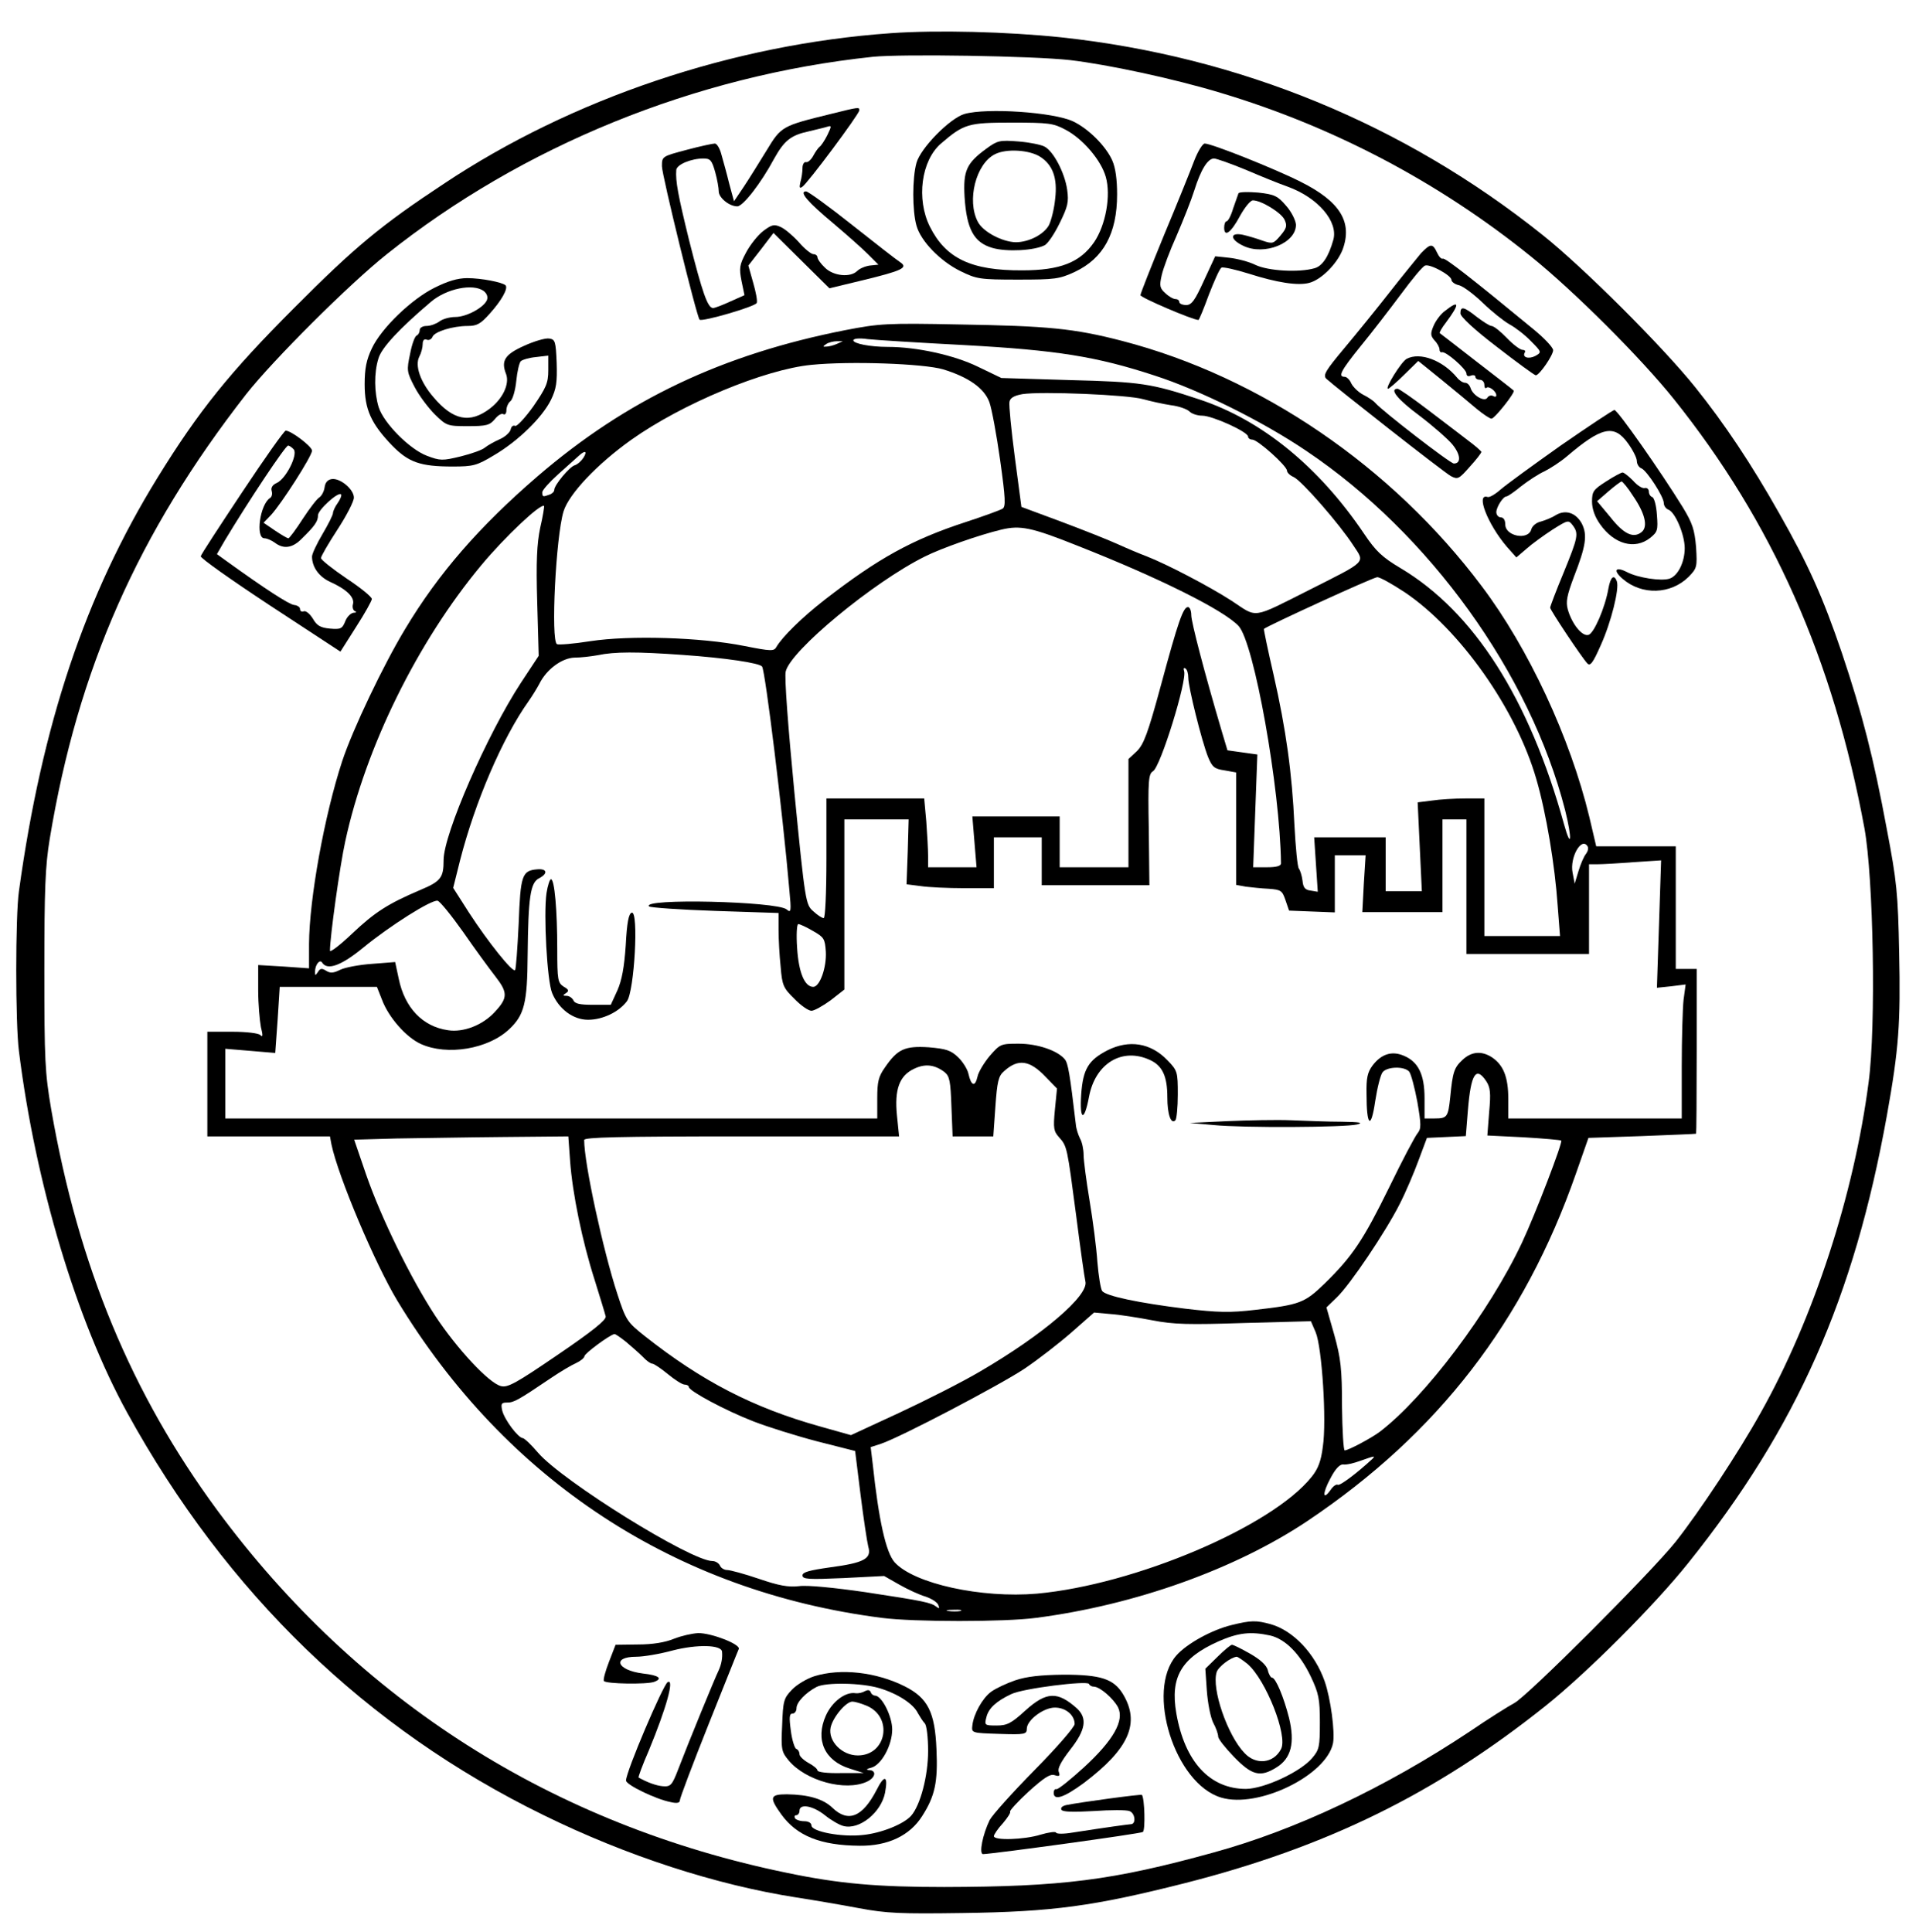 <?xml version="1.0" encoding="UTF-8" standalone="yes"?>
<svg version="1.0" xmlns="http://www.w3.org/2000/svg" width="480pt" height="484pt" viewBox="0 0 640 646" preserveAspectRatio="xMidYMid meet">
  <g transform="translate(0,646) scale(0.1,-0.1)" fill="#000000" stroke="none">
    <path d="M2975 6349 c-527 -37 -1066 -218 -1495 -504 -209 -138 -297 -211
-500 -415 -214 -214 -319 -344 -457 -568 -241 -391 -386 -824 -463 -1382 -12
-83 -12 -443 0 -535 55 -442 193 -902 362 -1209 333 -605 800 -1056 1393
-1346 277 -136 576 -233 845 -275 58 -9 152 -25 210 -36 91 -17 137 -19 345
-16 302 4 439 23 740 99 477 121 842 300 1210 594 140 112 365 337 478 479
361 451 553 884 663 1495 40 223 46 307 41 545 -4 199 -8 238 -41 411 -45 242
-82 386 -151 592 -63 185 -112 295 -210 467 -92 163 -182 298 -279 419 -107
134 -374 401 -511 510 -464 371 -1015 597 -1609 661 -181 19 -416 25 -571 14z
m600 -90 c127 -15 347 -62 505 -110 374 -112 728 -298 1035 -546 142 -114 367
-338 479 -478 329 -411 532 -868 637 -1435 30 -165 39 -661 14 -848 -49 -377
-184 -791 -361 -1106 -74 -133 -205 -331 -284 -431 -82 -103 -497 -518 -540
-540 -19 -10 -86 -52 -149 -95 -281 -187 -583 -330 -858 -405 -337 -93 -505
-114 -899 -115 -224 0 -351 11 -524 47 -785 161 -1436 575 -1907 1213 -287
390 -464 816 -555 1340 -21 123 -23 164 -23 465 0 272 3 349 18 440 94 568
295 1023 657 1487 89 113 342 366 470 468 454 362 1030 597 1625 660 97 10
535 3 660 -11z"/>
    <path d="M2775 6079 c-163 -40 -166 -41 -215 -122 -24 -39 -58 -94 -76 -121
l-33 -49 -16 59 c-8 33 -20 76 -26 97 -5 20 -15 37 -22 37 -7 0 -49 -9 -94
-21 -83 -22 -83 -22 -83 -55 0 -29 116 -503 126 -513 8 -8 187 44 191 56 3 6
-3 37 -12 68 l-16 57 42 54 42 55 93 -92 94 -93 112 27 c132 32 152 42 125 60
-11 7 -83 63 -160 124 -78 62 -148 113 -155 113 -25 0 6 -36 90 -106 45 -38
98 -85 117 -104 l35 -35 -29 -3 c-15 -2 -34 -10 -42 -18 -23 -23 -80 -17 -108
11 -14 13 -25 29 -25 35 0 5 -6 10 -13 10 -8 0 -30 18 -49 40 -20 22 -47 45
-61 51 -22 10 -30 8 -59 -14 -18 -14 -44 -47 -57 -72 -22 -41 -23 -52 -15 -94
l10 -48 -47 -21 c-26 -12 -52 -22 -58 -22 -18 0 -36 52 -80 226 -37 151 -46
198 -43 236 2 18 50 38 91 38 23 0 28 -6 39 -45 7 -25 12 -54 12 -65 0 -21 35
-50 62 -50 19 0 79 77 123 159 34 61 56 79 117 92 24 6 51 12 60 15 16 5 16 3
1 -28 -9 -18 -21 -36 -26 -39 -5 -4 -14 -17 -21 -30 -7 -13 -18 -23 -24 -21
-7 1 -12 -8 -12 -20 0 -13 -3 -34 -7 -47 -4 -18 -3 -22 6 -16 17 10 191 244
191 256 0 11 1 12 -95 -12z"/>
    <path d="M3222 6079 c-49 -14 -148 -115 -161 -164 -14 -51 -14 -159 0 -209 14
-52 80 -120 148 -153 53 -26 64 -28 191 -28 125 0 139 2 191 26 95 45 141 128
141 259 0 48 -5 88 -16 113 -21 48 -80 107 -131 131 -65 31 -289 46 -363 25z
m338 -53 c57 -30 118 -101 134 -157 18 -62 0 -162 -39 -219 -47 -68 -114 -94
-240 -94 -171 -1 -256 40 -309 146 -46 92 -29 221 37 278 77 66 91 70 237 70
124 0 139 -2 180 -24z"/>
    <path d="M3295 5963 c-67 -49 -78 -74 -73 -162 7 -107 31 -152 93 -170 48 -14
140 -9 175 9 11 6 33 39 50 74 27 55 31 70 25 112 -8 56 -46 129 -76 144 -11
6 -50 14 -87 17 -63 5 -70 3 -107 -24z m181 -28 c41 -27 57 -71 49 -139 -3
-33 -13 -73 -21 -89 -17 -31 -67 -57 -111 -57 -45 1 -110 35 -127 69 -37 71
-6 193 57 225 38 20 117 15 153 -9z"/>
    <path d="M3990 5923 c-12 -32 -57 -144 -101 -249 -43 -105 -79 -196 -79 -201
0 -8 175 -83 194 -83 2 0 18 38 35 85 18 46 36 87 42 90 5 3 46 -6 91 -20 94
-30 164 -41 202 -31 40 10 93 63 112 111 34 92 -8 161 -140 227 -87 44 -298
128 -321 128 -7 0 -23 -26 -35 -57z m173 -31 c51 -22 113 -47 139 -56 102 -37
170 -117 153 -178 -16 -57 -37 -88 -63 -95 -52 -15 -155 -9 -197 11 -22 11
-61 21 -88 24 l-47 5 -38 -82 c-30 -66 -41 -81 -59 -81 -13 0 -23 5 -23 10 0
6 -6 10 -13 10 -7 0 -23 9 -34 20 -18 16 -20 24 -12 59 5 23 27 82 50 133 22
51 49 119 59 151 22 70 45 107 66 107 8 0 56 -17 107 -38z"/>
    <path d="M4138 5814 c-2 -5 -10 -28 -18 -51 -7 -24 -17 -43 -22 -43 -4 0 -8
-9 -8 -21 0 -34 23 -17 53 39 16 29 35 52 43 52 28 0 95 -41 106 -65 9 -20 7
-28 -14 -53 -23 -27 -26 -28 -59 -17 -19 7 -49 16 -67 20 -44 9 -43 -16 2 -37
70 -34 177 9 176 71 -1 14 -15 43 -33 63 -28 33 -39 38 -93 44 -34 3 -63 2
-66 -2z"/>
    <path d="M4748 5613 c-13 -16 -60 -73 -103 -128 -43 -55 -112 -140 -153 -189
-62 -74 -72 -90 -61 -102 29 -27 393 -313 417 -326 23 -12 27 -10 63 31 22 24
39 46 39 50 -1 3 -20 20 -43 37 -23 18 -84 64 -135 103 -51 39 -97 71 -102 71
-29 0 0 -36 73 -90 45 -34 95 -78 110 -96 28 -34 30 -64 5 -64 -12 0 -240 176
-263 203 -6 7 -24 19 -40 27 -17 9 -34 26 -40 38 -5 12 -15 22 -22 22 -23 0
-14 19 53 102 37 45 97 123 135 174 37 50 73 94 81 96 17 6 88 -33 88 -48 0
-6 11 -15 26 -18 14 -4 49 -30 79 -59 30 -29 69 -60 88 -71 19 -10 52 -35 72
-56 37 -37 37 -38 16 -50 -23 -12 -45 -5 -36 11 4 5 0 9 -7 9 -8 0 -32 18 -53
40 -21 22 -44 40 -51 40 -6 0 -28 14 -49 30 -44 35 -55 37 -55 12 0 -11 46
-54 122 -112 67 -52 126 -95 130 -95 12 0 58 67 58 84 0 9 -30 41 -67 71 -205
169 -296 240 -302 235 -5 -2 -13 7 -19 20 -15 32 -22 31 -54 -2z"/>
    <path d="M1450 5498 c-77 -38 -178 -135 -210 -203 -18 -38 -24 -67 -24 -120 0
-84 21 -131 92 -205 55 -56 94 -70 202 -70 69 0 81 3 139 38 80 47 161 126
190 185 18 37 21 59 19 124 -3 72 -5 78 -25 81 -13 2 -50 -9 -83 -24 -65 -29
-79 -50 -61 -95 12 -33 -11 -82 -54 -115 -67 -51 -123 -40 -189 38 -44 51 -63
106 -47 136 6 11 11 30 11 41 0 13 5 19 14 15 7 -3 16 2 19 10 7 17 67 36 118
36 30 0 43 7 73 41 39 43 63 85 53 95 -10 10 -81 24 -128 24 -32 0 -65 -10
-109 -32z m164 -11 c10 -8 15 -19 11 -30 -10 -25 -68 -57 -106 -57 -19 0 -43
-7 -53 -15 -11 -8 -30 -15 -43 -15 -13 0 -23 -6 -23 -14 0 -8 -5 -16 -10 -18
-6 -2 -16 -29 -22 -61 -12 -56 -11 -61 15 -111 15 -29 46 -70 68 -92 39 -38
42 -39 110 -39 62 0 73 3 90 23 10 13 23 21 29 17 5 -3 10 2 10 13 0 11 6 25
14 31 7 6 16 36 19 67 3 31 10 61 15 66 5 5 28 12 51 14 l41 5 0 -49 c0 -43
-7 -58 -50 -121 -28 -39 -56 -69 -61 -65 -6 3 -13 -2 -15 -13 -3 -10 -20 -25
-37 -32 -18 -8 -39 -20 -48 -27 -8 -8 -45 -21 -81 -30 -62 -15 -69 -15 -114 2
-58 22 -144 109 -161 162 -15 49 -16 115 -1 163 10 36 71 101 176 190 52 44
140 62 176 36z"/>
    <path d="M4828 5420 c-14 -10 -31 -33 -38 -50 -11 -26 -10 -33 4 -49 9 -9 16
-23 16 -29 0 -7 3 -11 8 -10 12 5 82 -56 82 -71 0 -8 6 -11 15 -7 8 3 15 1 15
-4 0 -6 7 -10 15 -10 8 0 15 -7 15 -17 0 -9 3 -13 7 -10 7 8 33 -11 33 -25 0
-5 -5 -6 -11 -2 -6 3 -15 1 -19 -6 -9 -15 -48 7 -56 32 -3 10 -11 18 -18 18
-8 0 -20 8 -27 17 -48 58 -124 87 -169 63 -18 -10 -74 -100 -62 -100 3 0 28
21 54 47 l47 46 78 -63 c43 -35 96 -79 117 -97 22 -18 44 -33 50 -33 11 1 81
89 74 94 -1 2 -57 45 -123 96 -66 51 -122 95 -124 96 -2 2 7 18 21 36 47 63
45 77 -4 38z"/>
    <path d="M2823 5356 c-411 -81 -730 -232 -1028 -488 -195 -168 -332 -325 -444
-512 -72 -119 -175 -335 -210 -441 -60 -183 -110 -461 -111 -611 l0 -82 -85 6
-85 5 0 -84 c0 -46 5 -101 9 -123 7 -28 7 -36 -2 -27 -6 6 -46 11 -94 11 l-83
0 0 -175 0 -175 205 0 205 0 5 -27 c23 -109 146 -399 220 -522 364 -601 931
-973 1620 -1061 107 -14 412 -14 516 0 332 43 669 164 909 325 435 292 723
665 896 1160 l42 120 178 6 c99 4 180 7 182 8 1 0 2 125 2 276 l0 275 -35 0
-35 0 0 205 0 205 -133 0 -133 0 -23 98 c-64 265 -203 564 -360 772 -300 400
-740 700 -1202 820 -162 42 -249 50 -544 55 -244 5 -268 3 -382 -19z m399 -50
c309 -17 441 -38 636 -102 149 -48 361 -153 507 -252 411 -276 748 -744 865
-1201 24 -96 21 -136 -4 -46 -116 419 -301 709 -546 855 -62 37 -83 57 -122
115 -151 224 -342 380 -550 449 -162 54 -197 59 -433 65 l-230 7 -79 38 c-78
38 -203 66 -301 66 -59 0 -115 11 -115 22 0 6 20 8 48 4 26 -3 172 -12 324
-20z m-427 4 c-11 -5 -27 -9 -35 -9 -13 -1 -13 0 0 9 8 5 24 9 35 9 l20 0 -20
-9z m355 -85 c85 -26 138 -63 155 -110 8 -22 24 -109 36 -194 18 -129 19 -155
8 -162 -8 -5 -63 -25 -124 -45 -178 -58 -292 -121 -470 -259 -77 -60 -142
-124 -162 -158 -8 -15 -17 -15 -108 3 -145 29 -383 36 -514 16 -57 -9 -107
-13 -112 -10 -21 12 -4 358 22 444 18 58 111 157 226 239 170 121 447 236 603
251 131 13 375 4 440 -15z m670 -100 c25 -7 66 -16 92 -20 26 -3 54 -13 62
-21 8 -8 27 -14 43 -14 33 0 153 -54 153 -70 0 -5 6 -10 14 -10 18 0 116 -88
116 -104 0 -6 10 -16 22 -21 27 -12 155 -159 200 -229 39 -59 48 -50 -146
-148 -197 -99 -173 -95 -261 -37 -76 49 -218 123 -285 149 -19 7 -62 25 -95
40 -33 15 -119 49 -191 76 l-132 49 -22 166 c-12 91 -20 174 -18 185 2 13 15
21 43 26 63 10 355 -2 405 -17z m-1872 -195 c-7 -11 -20 -23 -30 -26 -17 -5
-68 -66 -68 -82 0 -6 -7 -13 -16 -16 -22 -8 -24 -8 -24 8 0 7 24 34 53 60 28
25 59 53 67 60 22 21 32 19 18 -4z m-145 -235 c-11 -53 -14 -112 -10 -249 l5
-179 -60 -91 c-113 -173 -258 -505 -258 -592 0 -59 -9 -71 -78 -100 -108 -46
-152 -74 -229 -147 -40 -38 -73 -63 -73 -56 0 46 33 283 51 365 68 315 241
667 455 924 79 95 199 208 210 198 1 -2 -4 -35 -13 -73z m1797 -60 c274 -108
488 -215 538 -268 52 -55 139 -543 142 -794 0 -9 -16 -13 -46 -13 l-47 0 7
189 7 188 -50 7 -50 7 -20 67 c-57 193 -101 362 -101 385 0 15 -5 27 -11 27
-16 0 -33 -49 -90 -260 -44 -163 -58 -199 -81 -222 l-28 -26 0 -181 0 -181
-115 0 -115 0 0 85 0 85 -146 0 -146 0 7 -85 7 -85 -81 0 -81 0 0 38 c0 22 -3
73 -6 115 l-7 77 -163 0 -164 0 0 -200 c0 -119 -4 -200 -9 -200 -6 0 -21 10
-35 23 -25 22 -27 29 -63 397 -21 218 -34 388 -29 405 17 70 292 298 465 384
56 28 181 72 256 90 63 15 100 8 255 -54z m1093 -155 c185 -124 374 -392 441
-626 33 -113 62 -289 71 -421 l8 -103 -127 0 -126 0 0 230 0 230 -64 0 c-35 0
-85 -3 -111 -7 l-48 -6 7 -149 7 -148 -60 0 -61 0 0 90 0 90 -119 0 -120 0 6
-91 6 -91 -24 4 c-18 2 -25 10 -27 33 -2 17 -8 35 -12 40 -5 6 -11 71 -15 145
-8 175 -28 320 -70 505 -19 82 -33 150 -32 152 11 10 366 173 379 173 9 0 50
-23 91 -50z m-2413 -210 c142 -10 257 -27 265 -39 11 -18 69 -490 91 -746 7
-73 6 -79 -9 -66 -33 27 -488 38 -460 10 4 -4 104 -11 221 -15 l212 -7 0 -56
c0 -31 3 -87 7 -124 5 -62 9 -71 46 -107 21 -22 47 -40 57 -40 9 0 38 16 64
35 l46 36 0 284 0 285 108 0 107 0 -3 -108 -4 -109 47 -6 c26 -4 92 -7 146 -7
l99 0 0 85 0 85 80 0 80 0 0 -80 0 -80 180 0 180 0 -2 186 c-3 164 -1 186 14
195 25 14 115 305 104 335 -3 9 -1 12 4 9 6 -3 10 -17 10 -31 0 -32 45 -212
66 -265 14 -34 21 -40 55 -45 l39 -7 0 -188 0 -188 33 -6 c17 -2 52 -6 76 -7
41 -3 45 -6 56 -38 l12 -35 76 -3 77 -3 0 96 0 95 51 0 52 0 -6 -95 -5 -95
134 0 134 0 0 155 0 155 40 0 40 0 0 -225 0 -225 205 0 205 0 0 150 0 150 28
0 c16 0 70 3 121 7 l92 6 -7 -213 -7 -213 48 5 48 6 -7 -52 c-3 -28 -6 -129
-6 -223 l0 -173 -290 0 -290 0 0 65 c0 73 -16 113 -54 139 -35 23 -69 20 -99
-8 -28 -26 -33 -41 -41 -124 -7 -67 -10 -72 -52 -72 l-34 0 0 68 c0 79 -21
122 -70 142 -40 17 -75 5 -104 -33 -17 -23 -21 -42 -20 -95 0 -109 15 -121 29
-24 7 45 18 89 25 97 16 19 74 20 89 1 6 -8 18 -53 27 -101 13 -76 13 -89 1
-104 -8 -9 -51 -90 -95 -181 -87 -177 -123 -231 -216 -322 -67 -65 -83 -71
-232 -88 -85 -10 -124 -9 -235 4 -154 19 -264 42 -277 59 -5 7 -12 50 -16 97
-3 47 -15 139 -26 205 -11 66 -20 135 -20 153 0 18 -5 43 -12 55 -6 12 -13 33
-14 47 -20 170 -26 205 -37 218 -24 29 -91 52 -154 52 -60 0 -62 -1 -97 -41
-19 -23 -38 -54 -41 -70 -8 -35 -21 -30 -30 10 -3 15 -19 41 -35 56 -24 23
-40 28 -98 33 -80 5 -104 -6 -146 -67 -22 -31 -26 -48 -26 -104 l0 -67 -1090
0 -1090 0 0 116 0 117 84 -7 83 -7 8 111 7 110 162 0 163 0 17 -43 c22 -59 81
-126 130 -148 88 -40 226 -17 296 50 50 47 60 88 61 246 2 195 9 243 38 258
31 16 27 33 -6 30 -51 -4 -56 -20 -62 -182 -4 -82 -9 -152 -12 -155 -8 -9 -91
95 -154 192 l-53 83 23 92 c50 195 141 408 229 532 12 17 28 43 36 58 24 49
76 87 118 88 20 0 55 4 77 8 57 12 130 12 285 1z m3025 -640 c4 -6 1 -17 -5
-25 -7 -8 -18 -34 -25 -57 l-13 -43 -7 37 c-10 51 30 121 50 88z m-3760 -286
c38 -55 87 -122 108 -149 42 -54 42 -72 -2 -119 -40 -44 -105 -69 -156 -61
-85 12 -145 75 -165 172 l-12 56 -77 -6 c-43 -3 -91 -12 -107 -20 -22 -11 -33
-12 -47 -3 -14 9 -20 8 -27 -4 -9 -13 -10 -13 -10 0 0 24 16 44 24 31 17 -27
64 -10 137 50 89 73 228 161 249 157 8 -2 46 -49 85 -104z m1170 3 c37 -21 40
-26 43 -69 3 -53 -20 -118 -42 -118 -29 0 -49 49 -54 131 -3 43 -1 79 4 79 5
0 27 -10 49 -23z m778 -488 l38 -39 -7 -71 c-6 -62 -4 -72 14 -92 27 -30 27
-33 57 -261 14 -110 28 -209 31 -221 12 -47 -143 -179 -352 -301 -61 -36 -184
-98 -272 -139 l-160 -74 -103 29 c-225 63 -396 152 -586 302 -59 47 -63 52
-92 141 -47 143 -111 436 -111 515 0 9 112 12 526 12 l527 0 -7 69 c-9 88 8
134 57 157 37 18 69 14 102 -11 17 -14 20 -30 23 -115 l4 -100 68 0 68 0 7 99
c6 84 10 103 29 119 47 43 86 37 139 -19z m1473 -14 c14 -21 16 -40 10 -104
l-6 -78 122 -6 c67 -4 123 -9 125 -11 6 -5 -86 -245 -131 -341 -108 -230 -324
-517 -476 -633 -28 -21 -105 -62 -117 -62 -4 0 -8 66 -9 148 0 125 -4 160 -26
239 l-26 91 35 34 c44 42 163 219 210 312 20 39 48 105 63 146 l28 75 65 3 65
3 7 87 c10 121 27 148 61 97z m-3063 -268 c8 -108 40 -266 82 -397 18 -58 35
-113 37 -122 2 -12 -44 -49 -160 -128 -139 -95 -168 -111 -190 -105 -40 9
-149 127 -220 235 -83 127 -181 328 -231 472 l-40 117 142 4 c78 1 239 4 358
5 l216 2 6 -83z m1947 -532 c71 -14 122 -15 307 -9 l223 6 16 -37 c21 -50 37
-296 24 -382 -6 -49 -16 -75 -38 -102 -133 -166 -590 -360 -918 -390 -185 -16
-411 33 -476 105 -29 33 -53 140 -73 327 l-7 58 34 11 c64 21 399 197 480 251
46 31 117 86 158 122 l75 66 55 -5 c30 -2 93 -12 140 -21z m-1760 -72 c19 -16
44 -38 56 -50 12 -13 26 -23 32 -23 5 0 29 -16 52 -35 23 -19 48 -35 56 -35 8
0 14 -4 14 -8 0 -13 123 -79 216 -115 49 -19 145 -49 214 -67 l126 -32 18
-145 c10 -80 22 -159 26 -175 12 -40 -14 -54 -127 -69 -70 -10 -93 -16 -93
-27 0 -13 20 -14 136 -9 l137 7 51 -29 c28 -16 67 -34 88 -40 20 -7 39 -19 42
-28 5 -12 3 -13 -6 -6 -18 14 -40 19 -238 49 -104 15 -194 24 -222 20 -36 -4
-68 2 -135 25 -47 16 -95 29 -105 29 -10 0 -21 7 -24 15 -4 8 -15 15 -25 15
-72 0 -501 267 -583 362 -22 26 -45 48 -51 49 -16 1 -61 61 -69 92 -5 23 -3
27 16 27 23 0 36 7 147 82 31 21 68 43 84 50 15 7 27 17 28 23 0 9 84 71 100
74 3 1 20 -11 39 -26z m2495 -392 c-52 -48 -108 -90 -115 -86 -5 3 -16 -5 -24
-17 -27 -38 -28 -12 -1 38 17 33 32 48 43 47 9 -2 35 4 57 12 48 17 52 18 40
6z m-1377 -508 c-10 -2 -28 -2 -40 0 -13 2 -5 4 17 4 22 1 32 -1 23 -4z"/>
    <path d="M1824 3473 c-10 -71 2 -294 19 -334 22 -53 70 -89 120 -89 49 0 103
26 130 62 25 33 40 304 16 296 -10 -3 -16 -32 -20 -109 -5 -74 -13 -117 -28
-151 l-22 -48 -60 0 c-44 0 -61 4 -65 15 -4 8 -14 15 -23 15 -13 0 -13 2 -2 9
11 7 10 12 -8 22 -19 13 -21 22 -21 125 0 129 -9 234 -21 234 -4 0 -11 -21
-15 -47z"/>
    <path d="M3700 2948 c-64 -33 -82 -63 -88 -147 -6 -88 10 -94 26 -9 21 113
112 167 205 123 41 -19 57 -55 57 -124 0 -57 12 -92 27 -77 4 4 8 43 8 86 0
76 -1 80 -35 115 -56 58 -128 69 -200 33z"/>
    <path d="M4100 2711 l-125 -6 79 -7 c100 -10 441 -8 481 2 22 6 8 8 -51 9 -44
0 -121 3 -170 5 -49 2 -145 0 -214 -3z"/>
    <path d="M5215 4970 c-93 -66 -184 -132 -202 -148 -17 -15 -36 -26 -42 -24
-41 14 0 -91 64 -166 l32 -36 34 29 c19 17 58 45 87 64 51 32 53 33 67 15 21
-28 19 -39 -30 -159 -25 -60 -45 -113 -45 -117 0 -8 106 -167 124 -186 10 -11
19 1 45 60 35 77 63 190 54 214 -9 25 -21 15 -28 -23 -11 -65 -49 -152 -67
-156 -21 -6 -55 36 -69 85 -7 26 -3 46 20 108 41 105 46 141 27 179 -20 37
-55 48 -88 28 -12 -8 -35 -17 -49 -21 -15 -3 -29 -15 -32 -26 -10 -38 -87 -23
-87 16 0 15 -6 24 -15 24 -8 0 -15 8 -15 18 1 18 23 52 34 52 4 0 26 15 49 34
23 18 58 41 78 50 20 10 54 32 75 50 116 99 158 108 204 44 16 -22 30 -49 30
-60 0 -10 7 -21 15 -24 18 -7 75 -95 75 -116 0 -9 7 -19 15 -22 23 -8 55 -84
55 -129 0 -47 -23 -93 -51 -102 -28 -9 -106 3 -142 22 -39 20 -48 6 -14 -23
64 -55 160 -52 220 7 28 29 29 33 25 99 -5 59 -12 80 -44 133 -74 120 -219
327 -229 326 -5 0 -86 -54 -180 -119z"/>
    <path d="M807 4815 c-75 -113 -138 -209 -139 -215 -2 -6 103 -80 232 -165
l235 -154 52 82 c29 45 53 88 53 94 0 7 -38 38 -85 69 -47 32 -85 62 -85 68 0
6 25 49 55 95 30 46 55 94 55 107 0 28 -46 66 -74 62 -14 -2 -22 -12 -24 -28
-2 -14 -10 -28 -17 -33 -8 -4 -33 -37 -56 -72 -23 -36 -45 -65 -48 -65 -4 0
-24 12 -45 26 l-38 26 25 26 c35 38 137 197 137 215 0 14 -70 67 -88 67 -5 0
-70 -92 -145 -205z m172 142 c14 -18 -26 -98 -57 -112 -14 -6 -20 -16 -17 -26
3 -10 1 -20 -5 -24 -34 -21 -50 -135 -19 -135 8 0 24 -7 35 -15 29 -22 59 -18
90 14 44 43 54 58 54 78 0 18 67 79 77 70 3 -3 -2 -16 -11 -29 -9 -12 -16 -28
-16 -34 0 -6 -16 -38 -35 -70 -19 -32 -35 -66 -35 -75 0 -35 23 -67 59 -84 56
-25 84 -52 78 -75 -3 -10 0 -21 7 -24 6 -2 4 -5 -5 -5 -9 -1 -22 -13 -28 -29
-10 -25 -16 -27 -51 -24 -32 3 -44 10 -57 33 -10 16 -23 27 -30 25 -7 -3 -13
0 -13 7 0 7 -9 13 -20 14 -17 2 -96 53 -229 149 l-29 21 26 45 c80 133 203
318 212 318 4 0 13 -6 19 -13z"/>
    <path d="M5367 4850 c-42 -27 -47 -33 -47 -67 0 -24 9 -51 27 -76 47 -67 116
-86 167 -46 25 20 27 26 23 77 -2 31 -9 58 -16 60 -6 2 -11 10 -11 18 0 8 -6
14 -14 12 -8 -2 -25 9 -39 25 -15 15 -30 27 -35 27 -4 0 -29 -13 -55 -30z m90
-48 c40 -58 51 -103 29 -121 -27 -22 -59 -8 -104 49 l-45 54 38 33 c21 18 41
33 44 33 3 0 21 -21 38 -48z"/>
    <path d="M4115 1026 c-66 -16 -150 -62 -185 -102 -103 -118 -5 -429 150 -475
124 -37 352 74 374 182 7 37 -8 150 -28 207 -33 94 -106 170 -181 191 -48 13
-65 13 -130 -3z m129 -35 c51 -12 100 -62 136 -138 26 -55 30 -74 30 -152 0
-82 -2 -92 -26 -120 -39 -46 -159 -102 -221 -103 -121 0 -205 91 -233 253 -21
121 17 185 140 240 68 30 109 34 174 20z"/>
    <path d="M4068 920 l-41 -40 5 -73 c3 -41 12 -88 21 -107 10 -18 17 -39 17
-47 0 -8 24 -38 53 -68 60 -62 88 -69 142 -35 49 30 62 82 42 165 -18 71 -45
135 -57 135 -4 0 -11 11 -14 25 -4 16 -24 35 -59 55 -28 16 -56 30 -61 30 -4
0 -26 -18 -48 -40z m100 -24 c61 -52 136 -241 112 -285 -25 -48 -84 -54 -122
-13 -57 59 -111 216 -93 271 6 18 47 49 67 51 3 0 20 -11 36 -24z"/>
    <path d="M2250 980 c-29 -12 -71 -19 -120 -19 l-75 -1 -22 -57 c-12 -31 -20
-60 -17 -64 6 -10 144 -12 168 -3 30 11 16 22 -38 28 -87 11 -104 56 -22 56
24 0 78 9 122 21 82 21 163 19 165 -4 2 -21 -2 -42 -11 -62 -12 -24 -103 -246
-135 -330 -21 -55 -26 -60 -52 -58 -23 2 -52 13 -81 29 -2 1 13 42 34 90 59
143 87 243 63 229 -16 -11 -139 -299 -139 -329 0 -14 98 -62 149 -72 21 -5 31
-3 31 6 0 7 43 121 96 254 53 132 98 246 101 252 6 16 -93 54 -136 53 -20 -1
-56 -9 -81 -19z"/>
    <path d="M2720 855 c-25 -8 -59 -28 -75 -45 -28 -29 -30 -38 -33 -119 -4 -82
-2 -89 22 -118 57 -68 189 -104 261 -71 29 13 34 38 8 39 -12 1 -9 4 7 8 34 9
70 75 70 128 0 43 -34 112 -57 113 -6 0 -13 5 -15 12 -3 7 -9 8 -19 3 -8 -5
-22 -8 -31 -7 -34 6 -79 -28 -100 -75 -36 -81 -4 -151 80 -177 l47 -15 -77 0
c-45 -1 -78 3 -78 9 0 5 -13 16 -30 25 -16 9 -30 22 -30 29 0 8 -5 16 -11 18
-5 2 -14 29 -18 61 -6 45 -5 57 6 57 7 0 13 8 13 18 0 20 31 52 67 71 31 16
150 14 210 -4 60 -18 114 -52 129 -84 7 -12 17 -28 23 -34 6 -6 11 -46 11 -92
0 -84 -26 -182 -57 -217 -25 -28 -100 -58 -161 -64 -70 -8 -172 11 -172 32 0
8 -10 14 -24 14 -14 0 -28 5 -31 10 -3 6 -1 10 4 10 6 0 11 7 11 15 0 25 45
17 85 -15 21 -17 49 -33 62 -36 53 -14 126 45 139 111 11 58 -2 62 -28 10 -47
-91 -95 -111 -148 -60 -31 30 -81 44 -152 45 -57 0 -60 -10 -19 -67 52 -72
131 -104 262 -105 95 -1 168 34 209 99 43 67 53 114 48 223 -5 125 -29 172
-106 211 -96 48 -214 61 -302 34z m175 -99 c89 -38 66 -166 -30 -166 -53 0
-100 48 -91 93 7 34 51 87 73 87 8 0 29 -6 48 -14z"/>
    <path d="M3391 841 c-29 -10 -65 -27 -80 -38 -29 -21 -59 -75 -63 -113 -3 -25
-2 -25 90 -28 86 -3 92 -1 92 17 0 29 56 71 94 71 36 0 66 -25 66 -55 0 -10
-60 -79 -134 -154 -74 -75 -141 -150 -150 -167 -23 -47 -37 -114 -22 -114 35
1 525 68 534 74 9 5 6 113 -3 124 -3 3 -203 -24 -253 -34 -13 -3 -20 -9 -16
-16 5 -7 38 -8 108 -4 56 4 109 4 119 0 20 -7 23 -44 5 -44 -12 -1 -72 -9
-195 -28 -29 -5 -54 -5 -55 0 -2 4 -25 1 -52 -7 -55 -17 -156 -20 -156 -5 0 5
13 25 30 43 16 19 27 36 24 39 -2 3 25 33 62 67 51 46 72 60 87 55 16 -5 19
-3 14 11 -5 11 8 35 38 74 52 66 58 105 23 138 -65 58 -102 57 -173 -7 -47
-43 -61 -50 -96 -50 -40 0 -41 1 -34 28 7 29 32 53 83 77 38 19 255 46 260 34
2 -5 9 -9 16 -9 20 0 65 -39 81 -69 22 -44 -15 -110 -114 -201 -45 -41 -86
-74 -92 -73 -5 2 -9 -4 -9 -12 0 -28 36 -15 101 33 152 115 189 201 130 298
-31 50 -74 64 -198 64 -78 -1 -123 -6 -162 -19z"/>
  </g>
</svg>
